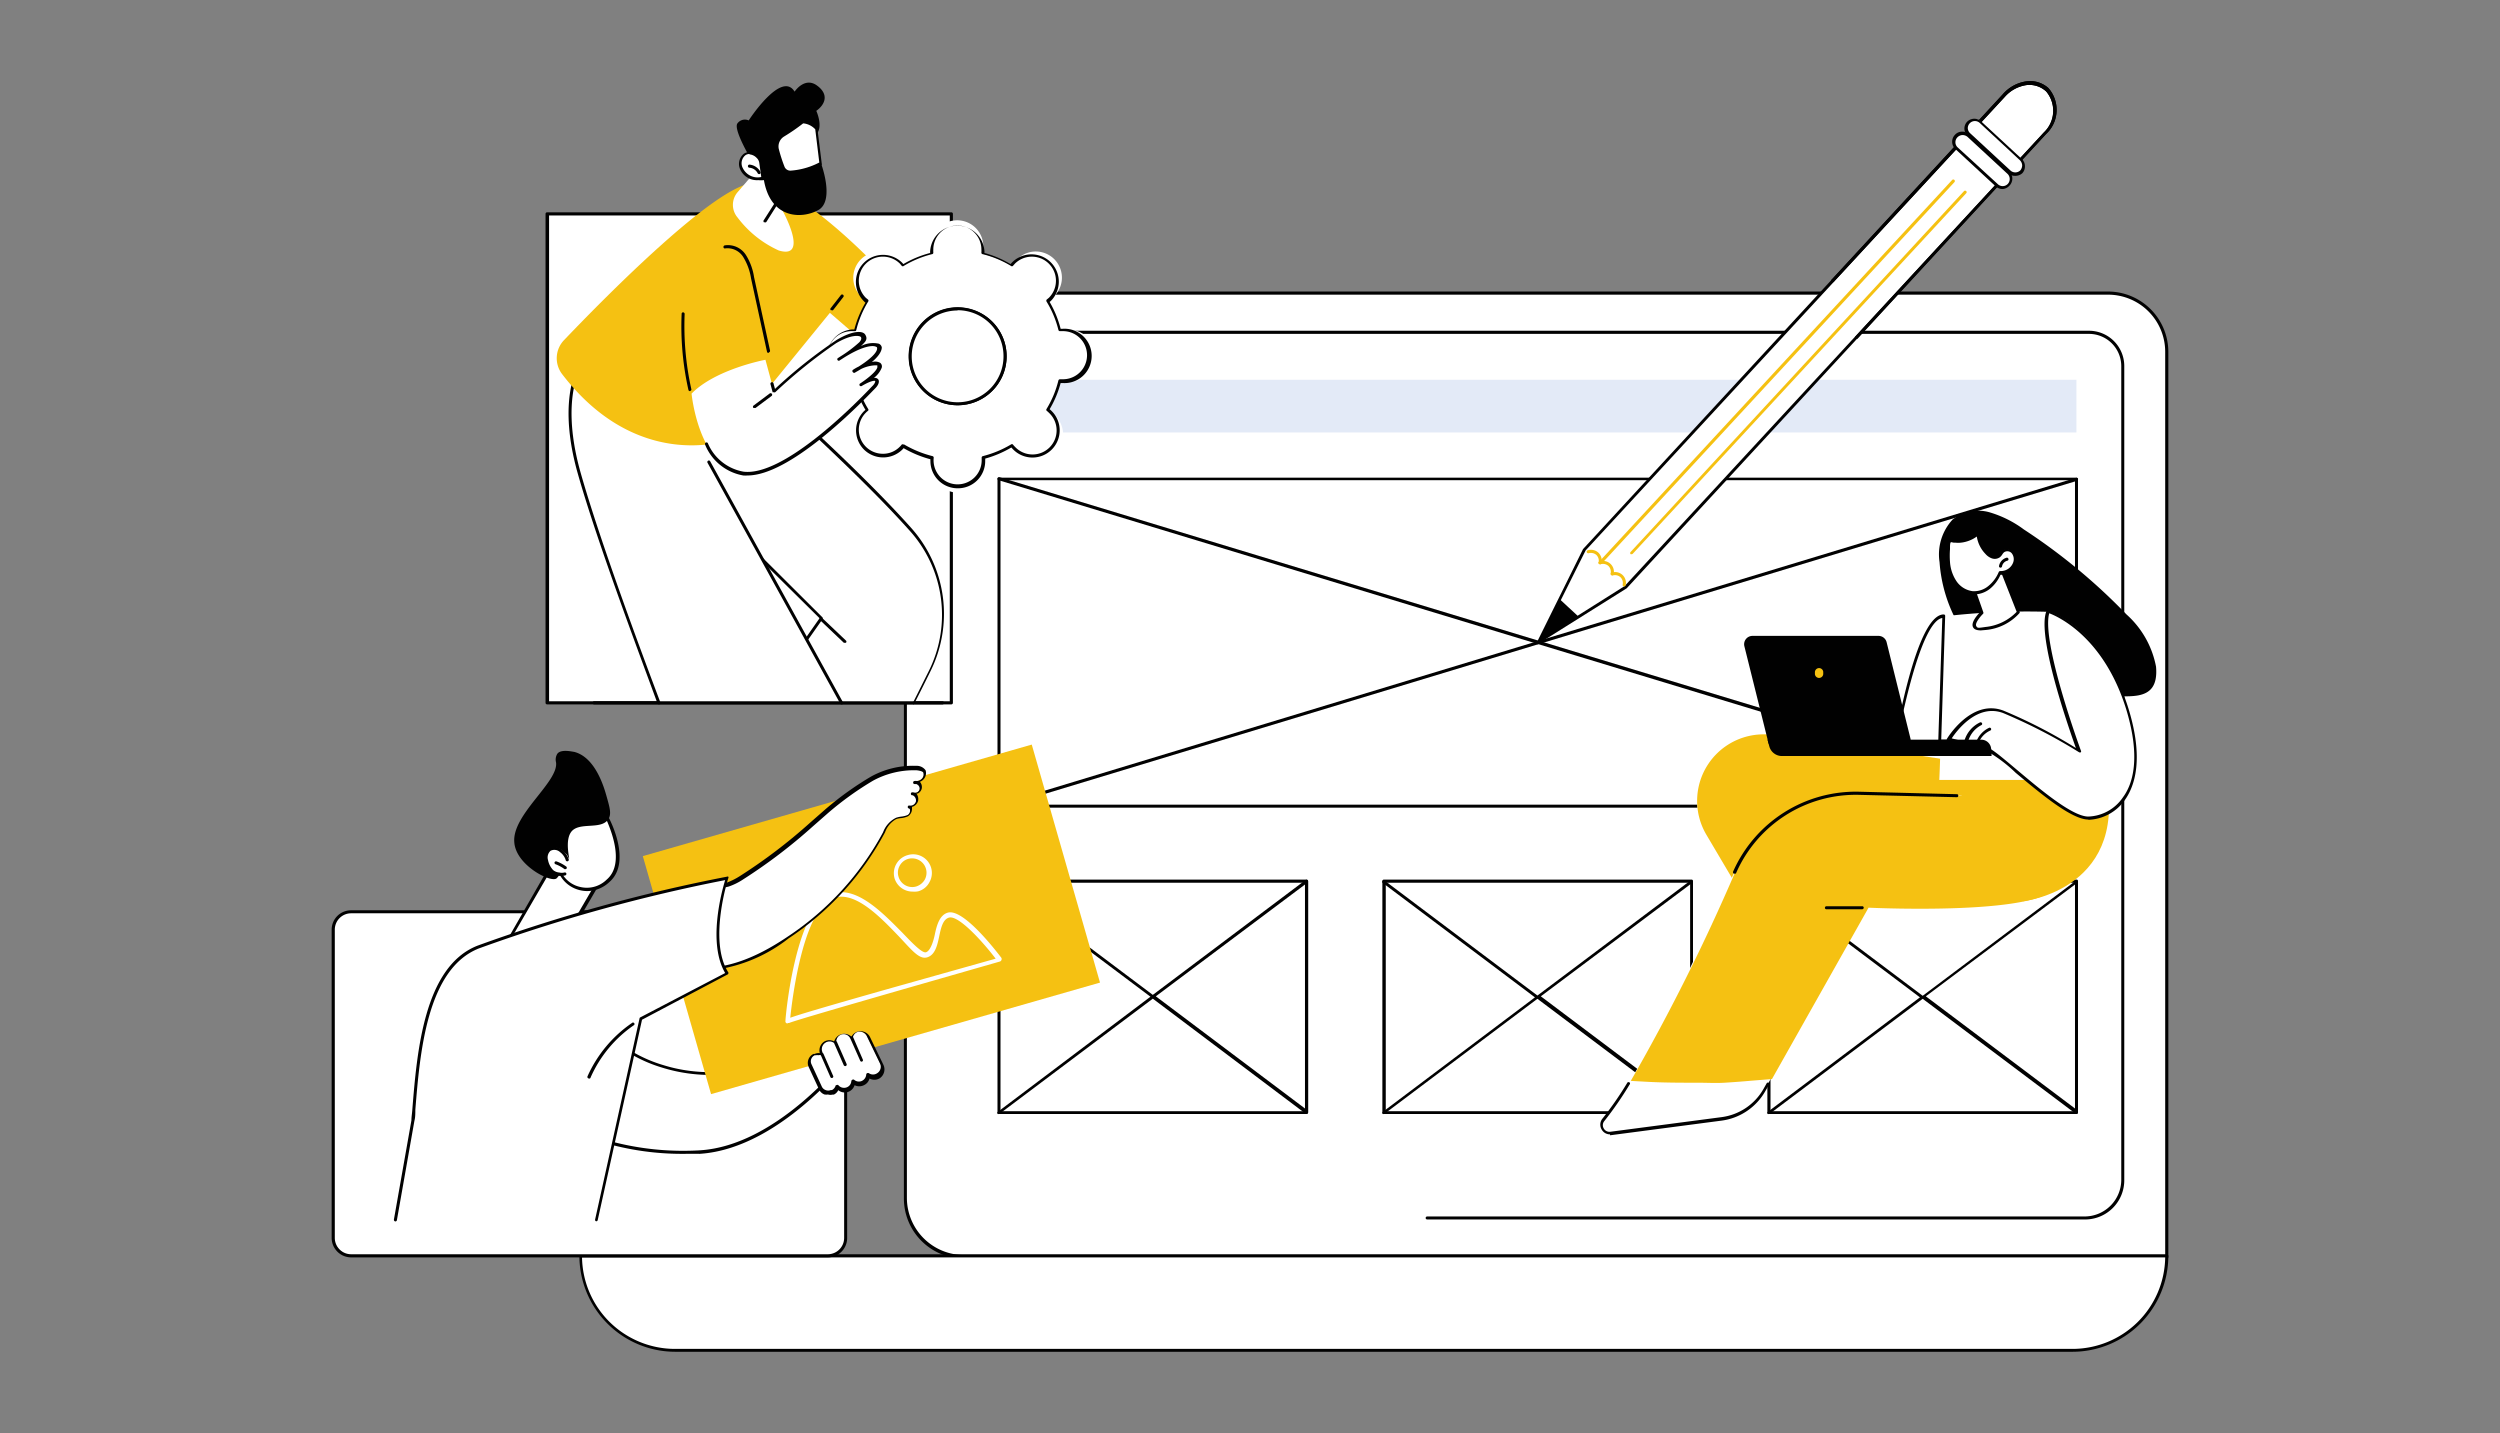 <svg xmlns="http://www.w3.org/2000/svg" viewBox="0 0 191.23 109.65"><rect x="0" y="0" width="191.23" height="109.65" fill="#808080" stroke="none"/><defs><style>.cls-1{fill:#fff;}.cls-2{fill:#010101;}.cls-3{fill:#e3eaf7;}.cls-4{fill:#f5c112;}.cls-5{fill:none;}</style></defs><g id="Camada_2" data-name="Camada 2"><g id="Camada_1-2" data-name="Camada 1"><g id="Prototyping"><path class="cls-1" d="M161.25,22.42H73.74a4.49,4.49,0,0,0-4.49,4.49V91.66a4.49,4.49,0,0,0,4.49,4.5h92V26.91A4.49,4.49,0,0,0,161.25,22.42Z"/><path class="cls-2" d="M165.74,96.27h-92a4.6,4.6,0,0,1-4.6-4.61V26.91a4.61,4.61,0,0,1,4.6-4.61h87.51a4.62,4.62,0,0,1,4.61,4.61V96.16A.12.12,0,0,1,165.74,96.27Zm-92-73.73a4.37,4.37,0,0,0-4.37,4.37V91.66A4.38,4.38,0,0,0,73.74,96h91.88V26.91a4.37,4.37,0,0,0-4.37-4.37Z"/><path class="cls-2" d="M159.45,93.28H109.17a.12.12,0,0,1-.12-.11.12.12,0,0,1,.12-.12h50.28a2.81,2.81,0,0,0,2.81-2.81V28a2.47,2.47,0,0,0-2.47-2.46H75.2A2.46,2.46,0,0,0,72.74,28V44.61a.12.12,0,0,1-.12.12.13.13,0,0,1-.12-.12V28a2.7,2.7,0,0,1,2.7-2.7h84.59a2.7,2.7,0,0,1,2.7,2.7V90.24A3,3,0,0,1,159.45,93.28Z"/><path class="cls-1" d="M158.52,103.28H51.65a7.22,7.22,0,0,1-7.22-7.22H165.74A7.22,7.22,0,0,1,158.52,103.28Z"/><path class="cls-2" d="M158.52,103.4H51.65a7.34,7.34,0,0,1-7.33-7.34.12.12,0,0,1,.11-.12H165.74a.14.14,0,0,1,.12.12A7.34,7.34,0,0,1,158.52,103.4Zm-114-7.22a7.12,7.12,0,0,0,7.1,7H158.52a7.1,7.1,0,0,0,7.1-7Z"/><rect class="cls-3" x="76.41" y="29.05" width="82.42" height="4.03"/><path class="cls-2" d="M158.84,61.78H76.41a.11.11,0,0,1-.11-.12v-25a.11.11,0,0,1,.11-.12h82.43a.11.11,0,0,1,.11.12v25A.11.11,0,0,1,158.84,61.78Zm-82.31-.23h82.19V36.73H76.53Z"/><path class="cls-2" d="M76.41,61.78a.12.12,0,0,1-.11-.08.12.12,0,0,1,.08-.15l82.42-25a.13.13,0,0,1,.15.08.12.12,0,0,1-.08.15L76.45,61.78Z"/><path class="cls-2" d="M158.84,61.78h0L76.38,36.73a.12.12,0,0,1-.08-.15.13.13,0,0,1,.15-.08l82.42,25a.12.12,0,0,1,.08.15A.12.12,0,0,1,158.84,61.78Z"/><path class="cls-2" d="M99.94,85.21H76.41a.12.12,0,0,1-.11-.12V67.4a.11.11,0,0,1,.11-.12H99.94a.12.12,0,0,1,.12.12V85.09A.12.12,0,0,1,99.94,85.21ZM76.53,85H99.82V67.52H76.53Z"/><path class="cls-2" d="M76.41,85.21a.12.12,0,0,1-.09,0,.11.11,0,0,1,0-.16L88,76.24,76.34,67.49a.11.11,0,1,1,.14-.18l11.7,8.79,11.69-8.79a.11.11,0,0,1,.12,0,.12.12,0,0,1,.07.11V85.09a.12.12,0,0,1-.07.1.11.11,0,0,1-.12,0L88.18,76.39l-11.7,8.79A.09.09,0,0,1,76.41,85.21Zm12-9,11.45,8.61V67.63Z"/><path class="cls-2" d="M129.39,85.21H105.86a.13.13,0,0,1-.12-.12V67.4a.12.12,0,0,1,.12-.12h23.53a.11.11,0,0,1,.11.12V85.09A.12.12,0,0,1,129.39,85.21ZM106,85h23.29V67.52H106Z"/><path class="cls-2" d="M105.86,85.21a.12.12,0,0,1-.09,0,.11.11,0,0,1,0-.16l11.64-8.76-11.64-8.75a.11.11,0,1,1,.14-.18l11.69,8.79,11.7-8.79a.11.11,0,0,1,.12,0,.11.11,0,0,1,.06.11V85.09a.11.11,0,0,1-.06.1.1.1,0,0,1-.12,0l-11.7-8.79-11.69,8.79A.09.09,0,0,1,105.86,85.21Zm12-9,11.45,8.61V67.63Z"/><path class="cls-2" d="M158.84,85.21H135.31a.12.12,0,0,1-.12-.12V67.4a.12.12,0,0,1,.12-.12h23.53a.11.11,0,0,1,.11.12V85.09A.12.12,0,0,1,158.84,85.21ZM135.43,85h23.29V67.52H135.43Z"/><path class="cls-2" d="M135.31,85.21a.11.11,0,0,1-.09,0,.11.11,0,0,1,0-.16l11.64-8.76-11.64-8.75a.11.11,0,0,1,0-.16.11.11,0,0,1,.16,0l11.69,8.79,11.7-8.79a.11.11,0,0,1,.12,0,.11.11,0,0,1,.06.11V85.09a.11.11,0,0,1-.06.1.1.1,0,0,1-.12,0l-11.7-8.79-11.69,8.79A.11.11,0,0,1,135.31,85.21Zm12-9,11.45,8.61V67.63Z"/><rect class="cls-1" x="25.49" y="69.74" width="39.2" height="26.32" rx="1.48"/><path class="cls-2" d="M63.32,96.18H26.85a1.49,1.49,0,0,1-1.48-1.48V71.11a1.48,1.48,0,0,1,1.48-1.48H63.32a1.48,1.48,0,0,1,1.48,1.48V94.7A1.48,1.48,0,0,1,63.32,96.18ZM26.85,69.86a1.25,1.25,0,0,0-1.24,1.25V94.7a1.25,1.25,0,0,0,1.24,1.24H63.32a1.25,1.25,0,0,0,1.25-1.24V71.11a1.25,1.25,0,0,0-1.25-1.25Z"/><polygon class="cls-1" points="38.62 72.37 42.28 66.08 45.93 67.17 43.34 71.61 38.62 72.37"/><path class="cls-2" d="M38.62,72.49a.11.11,0,0,1-.09,0,.12.12,0,0,1,0-.13L42.18,66a.11.11,0,0,1,.14,0L46,67.05a.14.14,0,0,1,.08.07.14.14,0,0,1,0,.11l-2.59,4.44a.15.15,0,0,1-.09.06l-4.71.76Zm3.72-6.27-3.49,6,4.41-.71,2.49-4.27Z"/><path class="cls-1" d="M46.48,62.67s1.74,3.27.05,4.72a2.29,2.29,0,0,1-3.61-.53c0-.33,0-.83,0-1.44,0-1.43-.23-1.82,0-2.2S44,62.36,46.48,62.67Z"/><path class="cls-2" d="M44.92,68.16a2.4,2.4,0,0,1-.57-.07,2.37,2.37,0,0,1-1.54-1.19.11.11,0,0,1,0-.05,13.57,13.57,0,0,0,.05-1.43c0-.59-.05-1-.08-1.31a1.62,1.62,0,0,1,.06-.94c.35-.67,1.55-.88,3.67-.62a.11.11,0,0,1,.09.06c.07.14,1.75,3.37,0,4.87A2.48,2.48,0,0,1,44.92,68.16ZM43,66.84a2.13,2.13,0,0,0,1.36,1,2.16,2.16,0,0,0,2.05-.56c1.48-1.27.17-4.1,0-4.53-1.92-.22-3.09-.05-3.37.51a1.39,1.39,0,0,0,0,.8c0,.31.07.73.08,1.34S43.07,66.37,43,66.84Z"/><path class="cls-2" d="M42.56,67.2a1,1,0,0,0,.26-.37,1.93,1.93,0,0,0,.09-.68,3.53,3.53,0,0,1,.23-1.06l0,.1c.33.19.34.5.39.49s-.32-1.31.13-2c.57-.87,2.29-.16,2.86-1,.27-.4.13-.87-.12-1.76-.18-.64-.84-3-2.49-3.41-.09,0-1-.24-1.28.15a.84.84,0,0,0-.1.64c.24,1.49-3.38,4-3.19,6.13C39.46,66.17,42.09,67.52,42.56,67.2Z"/><path class="cls-1" d="M43,65.05a.78.78,0,0,0-.88-.11.83.83,0,0,0-.24.83,1.82,1.82,0,0,0,.3.68,1.07,1.07,0,0,0,1.11.34.51.51,0,0,0,.32-.29c.11-.25-.07-.56-.15-.8A1.42,1.42,0,0,0,43,65.05Z"/><path class="cls-1" d="M43.41,65.7a1.42,1.42,0,0,0-.46-.65.78.78,0,0,0-.88-.11.83.83,0,0,0-.24.83,1.82,1.82,0,0,0,.3.68,1.07,1.07,0,0,0,1.11.34Z"/><path class="cls-2" d="M43,67l-.19,0a.93.93,0,0,1-.74-.41,1.79,1.79,0,0,1-.32-.72.94.94,0,0,1,.28-1A.89.89,0,0,1,43,65a1.57,1.57,0,0,1,.49.7.12.12,0,1,1-.22.08,1.21,1.21,0,0,0-.42-.59.64.64,0,0,0-.74-.11.69.69,0,0,0-.19.71,1.49,1.49,0,0,0,.28.63.74.74,0,0,0,.17.18.86.86,0,0,0,.41.14.82.82,0,0,0,.39,0,.12.12,0,0,1,.15.07.12.12,0,0,1-.08.15A.94.94,0,0,1,43,67Z"/><path class="cls-1" d="M42.54,66a2.6,2.6,0,0,1,.71.39Z"/><path class="cls-2" d="M43.25,66.48a.1.1,0,0,1-.07,0,2.65,2.65,0,0,0-.68-.37.12.12,0,0,1-.08-.15.12.12,0,0,1,.15-.07,3,3,0,0,1,.75.4.12.12,0,0,1,0,.17A.1.1,0,0,1,43.25,66.48Z"/><path class="cls-1" d="M46.67,79.31s5.72,5.73,15.18.82l3.73-.1s-5.5,7.66-12,8.07a21.18,21.18,0,0,1-11.19-2.35Z"/><path class="cls-2" d="M52.25,88.26a21.34,21.34,0,0,1-9.94-2.41.13.13,0,0,1-.05-.07.1.1,0,0,1,0-.09l4.29-6.44a.11.11,0,0,1,.09,0s.06,0,.09,0a10.51,10.51,0,0,0,4,2.22c2.36.74,6.19,1.09,11-1.42l.06,0,3.72-.1a.11.11,0,0,1,.11.06.12.12,0,0,1,0,.13c0,.07-5.6,7.71-12.11,8.12C53.12,88.25,52.68,88.26,52.25,88.26Zm-9.71-2.55a21.54,21.54,0,0,0,11,2.28c5.81-.37,10.88-6.65,11.79-7.84l-3.46.1c-4.91,2.54-8.8,2.17-11.2,1.42a10.84,10.84,0,0,1-4-2.18Z"/><rect class="cls-4" x="51.18" y="60.85" width="30.95" height="18.94" transform="translate(-16.8 21.1) rotate(-16)"/><path class="cls-1" d="M60.24,78.29a.17.17,0,0,1-.16-.13.13.13,0,0,1,0-.06c0-.37.8-8.94,3.67-9.77,1.83-.53,3.81,1.54,5.26,3,.72.75,1.52,1.6,1.82,1.51s.54-.71.67-1.33.33-1.51,1-1.7c1.21-.35,3.8,3.07,4.1,3.46a.2.2,0,0,1,0,.17.19.19,0,0,1-.12.11C70.29,75.33,60.93,78,60.36,78.25l-.1,0Zm.18-.16Zm3.93-9.54a1.79,1.79,0,0,0-.51.07c-2.37.69-3.24,7.69-3.39,9.19.63-.23,2.46-.78,7.89-2.32l7.82-2.2c-1.07-1.4-2.86-3.34-3.57-3.14-.47.14-.61.77-.75,1.44s-.31,1.42-.92,1.6-1.17-.55-2.17-1.61C67.5,70.32,65.85,68.59,64.35,68.59Z"/><path class="cls-1" d="M69.82,68.2a1.44,1.44,0,0,1-1.39-1,1.44,1.44,0,0,1,1-1.79,1.43,1.43,0,0,1,1.66,2.08,1.38,1.38,0,0,1-.86.69A1.44,1.44,0,0,1,69.82,68.2Zm0-2.54a1.07,1.07,0,0,0-1,.56,1.07,1.07,0,0,0-.09.84,1.09,1.09,0,0,0,1.35.75,1.16,1.16,0,0,0,.66-.53,1.1,1.1,0,0,0-1-1.62Z"/><path class="cls-1" d="M65.6,78.91a.66.66,0,0,0-.43.49h0a.68.68,0,0,0-1.26.33h0a.68.68,0,0,0-.77,0,.71.71,0,0,0-.25.9l0,.06s0,0,0,0a.61.61,0,0,0-.53,0l-.09,0a.63.63,0,0,0-.31.84l.79,1.71a.65.65,0,0,0,.85.31l.09,0a.63.63,0,0,0,.34-.44h0a.68.68,0,0,0,.82.19.66.66,0,0,0,.39-.56h0a.67.67,0,0,0,.73.1.7.7,0,0,0,.4-.58h0a.68.68,0,0,0,1-.84l-1-2.07A.71.71,0,0,0,65.6,78.91Z"/><path class="cls-2" d="M63.33,83.72a.75.75,0,0,1-.26,0,.73.73,0,0,1-.42-.39l-.79-1.71a.76.76,0,0,1,.36-1l.09,0a.69.69,0,0,1,.4-.06.8.8,0,0,1,.36-.9.78.78,0,0,1,.74,0,.81.81,0,0,1,.43-.51.79.79,0,0,1,.89.15.79.79,0,0,1,.44-.38.81.81,0,0,1,1,.45l1,2.07a.82.82,0,0,1-.31,1.06.8.8,0,0,1-.75,0,.78.78,0,0,1-.43.51.8.8,0,0,1-.71,0,.8.8,0,0,1-.42.48.78.78,0,0,1-.83-.1.7.7,0,0,1-.34.34l-.1,0A.67.67,0,0,1,63.33,83.72Zm-.71-3a.52.52,0,0,0-.21,0l-.09,0a.51.51,0,0,0-.25.68l.79,1.71a.51.51,0,0,0,.29.27.51.51,0,0,0,.4,0l.09,0a.55.55,0,0,0,.28-.35A.13.13,0,0,1,64,83a.11.11,0,0,1,.12,0,.57.57,0,0,0,.68.16.54.54,0,0,0,.32-.47.16.16,0,0,1,.08-.1.13.13,0,0,1,.13,0,.55.55,0,0,0,.6.09.58.58,0,0,0,.33-.49.12.12,0,0,1,.07-.1.15.15,0,0,1,.13,0,.56.56,0,0,0,.64,0,.58.58,0,0,0,.21-.75l-1-2.07a.59.59,0,0,0-.72-.33.56.56,0,0,0-.35.41.15.15,0,0,1-.1.09.14.14,0,0,1-.13-.06.56.56,0,0,0-.72-.22.57.57,0,0,0-.32.49.14.14,0,0,1-.07.11.12.12,0,0,1-.13,0,.57.57,0,0,0-.64,0,.59.59,0,0,0-.21.75l0,.06a.14.14,0,0,1,0,.14.14.14,0,0,1-.14,0A.57.57,0,0,0,62.62,80.71Zm2.55-1.3Z"/><path class="cls-2" d="M65.9,81.21a.12.12,0,0,1-.1-.07l-.75-1.69a.12.12,0,0,1,.06-.15.12.12,0,0,1,.16.06L66,81.05a.11.11,0,0,1-.06.15Z"/><path class="cls-2" d="M64.65,81.55a.14.14,0,0,1-.11-.07l-.74-1.69a.11.11,0,0,1,.06-.15.12.12,0,0,1,.16.06l.74,1.69a.12.12,0,0,1-.06.15Z"/><path class="cls-2" d="M63.63,82.46a.12.12,0,0,1-.11-.07l-.74-1.69a.11.11,0,1,1,.21-.09l.74,1.69a.11.11,0,0,1-.06.15Z"/><path class="cls-1" d="M56.68,67.08A52.91,52.91,0,0,0,63.2,62a23.72,23.72,0,0,1,3.47-2.49,6.54,6.54,0,0,1,3.38-.8c.48,0,.59.2.62.27a.58.58,0,0,1-.21.63.68.68,0,0,1-.57.13.48.48,0,0,1,.49.56.5.5,0,0,1-.66.35.55.55,0,0,1,.38.63.55.55,0,0,1-.62.4c.3.08.2.57-.07.71a6.8,6.8,0,0,1-.89.22,1.91,1.91,0,0,0-.9,1,22.3,22.3,0,0,1-7.35,8.09c-2.1,1.43-4.56,2.59-7.09,2.35-.36,0,.65-4.31.78-4.69s.37-1.46.88-1.69c.23-.1.55-.07.8-.15A5,5,0,0,0,56.68,67.08Z"/><path class="cls-2" d="M53.84,74.27c-.22,0-.45,0-.67,0a.18.18,0,0,1-.13-.08c-.28-.44.75-4.6.81-4.77s.06-.19.1-.3c.15-.52.37-1.24.85-1.45a1.71,1.71,0,0,1,.46-.1,1.59,1.59,0,0,0,.34-.06,5.09,5.09,0,0,0,1-.5A41.15,41.15,0,0,0,62,62.9l1.14-1a24.28,24.28,0,0,1,3.49-2.5,6.62,6.62,0,0,1,3.45-.82.83.83,0,0,1,.72.34.7.7,0,0,1-.24.77.66.66,0,0,1-.2.11h0a.59.59,0,0,1,.15.5.58.58,0,0,1-.31.4l-.1,0a.73.73,0,0,1,.13.55.67.67,0,0,1-.47.47l0,.11a.67.67,0,0,1-.31.61,1.74,1.74,0,0,1-.53.14,1.42,1.42,0,0,0-.38.08,1.88,1.88,0,0,0-.84,1,22.31,22.31,0,0,1-7.38,8.12A11.73,11.73,0,0,1,53.84,74.27ZM53.23,74c2.11.18,4.39-.58,7-2.34a22.16,22.16,0,0,0,7.32-8,2,2,0,0,1,1-1.11,2.1,2.1,0,0,1,.42-.09,1.64,1.64,0,0,0,.46-.12.39.39,0,0,0,.18-.37c0-.11-.07-.12-.09-.13a.11.11,0,0,1-.08-.14.1.1,0,0,1,.13-.08.44.44,0,0,0,.49-.31.44.44,0,0,0-.25-.48l-.06,0a.12.12,0,0,1-.07-.15.11.11,0,0,1,.14-.07l.06,0a.38.38,0,0,0,.27,0,.35.35,0,0,0,.19-.24.36.36,0,0,0-.09-.29.45.45,0,0,0-.17-.11.37.37,0,0,1-.14,0,.1.1,0,0,1-.09-.12.11.11,0,0,1,.11-.11.44.44,0,0,1,.16,0,.54.54,0,0,0,.34-.12.47.47,0,0,0,.17-.49c0-.11-.24-.18-.52-.21a6.57,6.57,0,0,0-3.32.79,24,24,0,0,0-3.45,2.48l-1.14,1a40.92,40.92,0,0,1-5.39,4.1,4.75,4.75,0,0,1-1.06.52,1.78,1.78,0,0,1-.39.07,1.49,1.49,0,0,0-.4.08c-.38.17-.57.83-.72,1.31,0,.11-.07.22-.1.3A24.93,24.93,0,0,0,53.23,74Zm0,0Z"/><path class="cls-1" d="M45.6,93.3,49,77.91l6.6-3.44c-1.58-2.49,0-7.3,0-7.3a126.91,126.91,0,0,0-19,5.25c-4.35,1.69-4.66,9-5,13.29L30.21,93.3Z"/><path class="cls-2" d="M45.61,93.42h0a.11.11,0,0,1-.09-.13l3.4-15.39a.1.1,0,0,1,.06-.08l6.49-3.39c-1.34-2.28-.28-6.2,0-7.11a126.79,126.79,0,0,0-18.82,5.22c-4,1.56-4.53,8-4.88,12.35,0,.29,0,.58-.07.84l-1.34,7.6a.12.12,0,0,1-.13.1.13.13,0,0,1-.1-.14l1.34-7.59c0-.25.05-.53.07-.83.35-4.35.88-10.94,5-12.54a125.86,125.86,0,0,1,19.06-5.27.12.12,0,0,1,.11,0,.11.11,0,0,1,0,.11s-1.55,4.79,0,7.21a.09.09,0,0,1,0,.09.09.09,0,0,1-.06.07L49.11,78,45.72,93.33A.12.12,0,0,1,45.61,93.42Z"/><path class="cls-2" d="M45,82.48h0a.11.11,0,0,1-.06-.15,9.78,9.78,0,0,1,3.4-4.08.11.11,0,0,1,.16,0,.11.11,0,0,1,0,.16,9.52,9.52,0,0,0-3.32,4A.11.11,0,0,1,45,82.48Z"/><path class="cls-2" d="M164.92,51a7.13,7.13,0,0,0-2.26-4,45.29,45.29,0,0,0-7.85-6.5,8.34,8.34,0,0,0-2.65-1.32,3.17,3.17,0,0,0-2.8.56,3.93,3.93,0,0,0-1,3.26,11.22,11.22,0,0,0,4.86,8.47,11.36,11.36,0,0,0,7.39,1.8C162.5,53.08,165.18,54,164.92,51Z"/><path class="cls-1" d="M149.74,59.54l-4.13-1.93-10-1.39a5.09,5.09,0,0,0-5.08,7.64l6.23,10.52V68.12h6.44l-3.46-4.34S151,64.05,149.74,59.54Z"/><path class="cls-4" d="M151.71,60.36l-6.1-2.75-10-1.39a5.09,5.09,0,0,0-5.08,7.64l4.41,7.46v-3h8.43l-3.63-4.56S153,64.87,151.71,60.36Z"/><path class="cls-1" d="M150.75,60.88l-8.53-.21a10.15,10.15,0,0,0-9.54,6c-2.73,6.17-7,15.22-10,18.93a.62.62,0,0,0,.56,1l8.53-1.11A4.43,4.43,0,0,0,135,83.32l7.84-13.9s15.7.76,14.31-2.35S150.75,60.88,150.75,60.88Z"/><path class="cls-2" d="M123.15,86.77a.72.72,0,0,1-.64-.38.72.72,0,0,1,.07-.83,26,26,0,0,0,1.91-2.76.13.13,0,0,1,.16,0,.11.11,0,0,1,0,.16,26.53,26.53,0,0,1-1.93,2.79.49.49,0,0,0-.05.56.5.5,0,0,0,.51.26l8.52-1.12a4.33,4.33,0,0,0,3.19-2.15l.26-.46a.11.11,0,0,1,.15,0,.12.12,0,0,1,0,.16l-.26.45a4.52,4.52,0,0,1-3.36,2.27l-8.52,1.12Z"/><path class="cls-4" d="M133.91,82.67c-.67.06-1.35.11-2,.15s-1.35,0-2,0c-1.36,0-2.72,0-4.08-.08l-1.09-.06a154.17,154.17,0,0,0,8-16,10.15,10.15,0,0,1,9.54-6l8.53.21s5,3.08,6.43,6.19-14.31,2.35-14.31,2.35l-7.39,13.11Z"/><path class="cls-2" d="M132.68,66.83h-.05a.13.13,0,0,1-.06-.16,10.26,10.26,0,0,1,9.65-6.11l7.46.19a.1.1,0,0,1,.11.12.1.1,0,0,1-.11.11l-7.46-.18a10,10,0,0,0-9.43,6A.12.12,0,0,1,132.68,66.83Z"/><path class="cls-2" d="M139.71,69.55a.11.11,0,0,1-.12-.11.12.12,0,0,1,.12-.12h2.73a.11.11,0,0,1,.12.11.12.12,0,0,1-.12.12Z"/><path class="cls-4" d="M145.61,57.61l4.39,3.2s4.4,4,4.73,8.13c0,0,8.55-.9,6.18-10.34l-10.83-.31Z"/><path class="cls-1" d="M159.87,59.66,156.68,46.8a53.93,53.93,0,0,0-8,.35s-.23,10.44-.34,12.51Z"/><path class="cls-1" d="M144.88,57.46s1.74-10.41,3.83-10.31l-.34,10.31Z"/><path class="cls-2" d="M148.37,57.58h-3.49a.18.18,0,0,1-.09,0,.12.12,0,0,1,0-.1C145,56.37,146.56,47,148.68,47h0a.11.11,0,0,1,.11.12l-.33,10.32A.13.13,0,0,1,148.37,57.58ZM145,57.35h3.24l.33-10.08C147,47.53,145.51,54.46,145,57.35Z"/><path class="cls-2" d="M136.33,57.83h16v-.49a.76.76,0,0,0-.76-.76H135.2l.13.48A1,1,0,0,0,136.33,57.83Z"/><path class="cls-2" d="M135.87,57.26h9.65a.63.63,0,0,0,.61-.79l-1.82-7.35a.64.64,0,0,0-.62-.48h-9.64a.64.64,0,0,0-.62.79l1.83,7.35A.63.63,0,0,0,135.87,57.26Z"/><path class="cls-4" d="M138.83,51.48a.32.32,0,1,0,.63,0,.32.32,0,1,0-.63,0Z"/><path class="cls-1" d="M149.06,56.58s1.76-3,4.17-2.13a42.42,42.42,0,0,1,5.83,3s-3.17-8.59-2.38-10.69c0,0,4.14,1.24,6.06,7.44s-1,8.3-3,8.33-7.12-5.31-7.92-5.31Z"/><path class="cls-2" d="M159.75,62.69c-1.3,0-3.67-2-5.57-3.58a11,11,0,0,0-2.33-1.73h0L149,56.69a.13.13,0,0,1-.08-.07.12.12,0,0,1,0-.1s1.84-3.09,4.31-2.17a37.78,37.78,0,0,1,5.56,2.87c-.57-1.6-3-8.55-2.26-10.46a.11.11,0,0,1,.14-.07s4.23,1.33,6.14,7.51c1.18,3.82.5,5.91-.28,7a3.57,3.57,0,0,1-2.8,1.51Zm-7.88-5.55c.34,0,1.08.63,2.46,1.79,1.77,1.49,4.2,3.53,5.41,3.53h0A3.33,3.33,0,0,0,162.38,61c.75-1,1.4-3,.25-6.77-1.71-5.51-5.22-7.07-5.88-7.32-.62,2.21,2.39,10.42,2.42,10.5a.12.12,0,0,1,0,.13.14.14,0,0,1-.14,0,41.28,41.28,0,0,0-5.81-3c-2-.74-3.56,1.38-3.93,1.94Z"/><path class="cls-2" d="M151.22,56.94h0a.12.12,0,0,1-.07-.15,1.94,1.94,0,0,1,1-1.12.11.11,0,1,1,.09.21,1.71,1.71,0,0,0-.91,1A.11.11,0,0,1,151.22,56.94Z"/><path class="cls-2" d="M150.35,56.77h0a.12.12,0,0,1-.08-.14,2.26,2.26,0,0,1,1.18-1.37.12.12,0,0,1,.16.06.11.11,0,0,1-.06.15,2,2,0,0,0-1,1.23A.12.12,0,0,1,150.35,56.77Z"/><path class="cls-2" d="M152.31,57.83v-.49a.76.76,0,0,0-.76-.76h-3.18Z"/><path class="cls-1" d="M153,43.31l1.39,3.51a3.93,3.93,0,0,1-2.52,1.26c-1.74.23-.26-1.23-.26-1.23l-.84-2.41Z"/><path class="cls-2" d="M151.52,48.22c-.32,0-.52-.08-.6-.25-.18-.36.34-.94.54-1.15l-.82-2.34a.11.11,0,0,1,.05-.14l2.24-1.14a.14.14,0,0,1,.09,0,.09.09,0,0,1,.07.06l1.39,3.52a.11.11,0,0,1,0,.11,3.93,3.93,0,0,1-2.6,1.3Zm-.63-3.72.81,2.31a.15.15,0,0,1,0,.13c-.27.26-.63.74-.54.93s.15.17.7.09a3.84,3.84,0,0,0,2.4-1.16l-1.31-3.33Z"/><path class="cls-1" d="M149,43a3.31,3.31,0,0,0,.51,1.51,1.9,1.9,0,0,0,1.33.82,1.88,1.88,0,0,0,1.3-.43,2.93,2.93,0,0,0,.82-1.11,1.12,1.12,0,0,0,1.11-.77.83.83,0,0,0-.14-.79.57.57,0,0,0-.76-.08c-.12.11-.18.27-.3.37a.57.57,0,0,1-.51.07,1.19,1.19,0,0,1-.44-.3,2.31,2.31,0,0,1-.65-1.51c0,.05-.24.2-.29.23a1.41,1.41,0,0,1-.34.19,2.35,2.35,0,0,1-.73.21h-.39a1.08,1.08,0,0,0-.35,0c-.21.06-.17.46-.17.62A6.68,6.68,0,0,0,149,43Z"/><path class="cls-2" d="M151,45.47h-.15a2,2,0,0,1-1.41-.86A3.25,3.25,0,0,1,148.9,43a6.76,6.76,0,0,1,0-1v-.09c0-.21,0-.56.26-.63a.53.53,0,0,1,.28,0l.1,0a2.26,2.26,0,0,0,.37,0,2.2,2.2,0,0,0,.71-.19,2,2,0,0,0,.32-.18l0,0a.91.91,0,0,0,.2-.16.15.15,0,0,1,.11-.08.12.12,0,0,1,.12.11h0a2.26,2.26,0,0,0,.63,1.44.92.92,0,0,0,.39.27.4.4,0,0,0,.39,0,.47.47,0,0,0,.14-.17,1.06,1.06,0,0,1,.17-.2.7.7,0,0,1,.92.09,1,1,0,0,1,.16.91,1.24,1.24,0,0,1-1.15.85,2.87,2.87,0,0,1-.82,1.08A2,2,0,0,1,151,45.47Zm-1.75-4h0c-.09,0-.09.29-.09.4V42a6.36,6.36,0,0,0,0,1,3,3,0,0,0,.49,1.45,1.77,1.77,0,0,0,1.24.77,1.71,1.71,0,0,0,1.21-.4,2.7,2.7,0,0,0,.79-1.07.14.14,0,0,1,.11-.07,1,1,0,0,0,1-.68.73.73,0,0,0-.12-.68.44.44,0,0,0-.59-.07.7.7,0,0,0-.13.16.88.88,0,0,1-.18.21.67.67,0,0,1-.62.09,1.15,1.15,0,0,1-.48-.33,2.45,2.45,0,0,1-.67-1.34l-.09.06,0,0a2.08,2.08,0,0,1-.36.2,2.51,2.51,0,0,1-.77.21,1.89,1.89,0,0,1-.41,0l-.14,0Z"/><path class="cls-1" d="M153.48,42.78a.66.66,0,0,0-.5.53Z"/><path class="cls-2" d="M153,43.42h0a.11.11,0,0,1-.09-.13.8.8,0,0,1,.58-.63.12.12,0,0,1,.14.09.11.11,0,0,1-.09.14.55.55,0,0,0-.4.43A.12.12,0,0,1,153,43.42Z"/><rect class="cls-1" x="41.85" y="16.36" width="30.92" height="37.4"/><path class="cls-2" d="M72.77,53.88H41.85a.12.12,0,0,1-.12-.12V16.36a.12.12,0,0,1,.12-.12H72.77a.12.12,0,0,1,.12.12v37.4A.12.12,0,0,1,72.77,53.88ZM42,53.64H72.65V16.48H42Z"/><path class="cls-1" d="M62.83,47.34l-4.5,6.42H69.85c.33-.64.76-1.5,1.23-2.44a9.8,9.8,0,0,0-1.49-10.9c-3.87-4.31-9.86-9.62-12.42-12.08a14.21,14.21,0,0,0-1.11-1c-2.36-1.68-8.17,4.1-8.17,4.1l7.16,8.15Z"/><path class="cls-2" d="M69.85,53.88h0a.12.12,0,0,1,0-.16c.29-.57.73-1.46,1.22-2.44A9.63,9.63,0,0,0,69.5,40.5c-2.87-3.2-6.9-6.94-9.84-9.67-1-.95-1.91-1.77-2.57-2.41a11.16,11.16,0,0,0-1.1-1c-2.1-1.5-7.24,3.33-7.94,4l7.09,8.06,7.77,7.74a.12.12,0,0,1,0,.15l-4.5,6.42a.12.12,0,0,1-.16,0,.14.14,0,0,1,0-.17l4.44-6.33L55,39.68,47.8,31.53a.12.12,0,0,1,0-.16c.24-.24,5.91-5.83,8.31-4.11a10.41,10.41,0,0,1,1.13,1c.66.64,1.55,1.46,2.57,2.41,3,2.73,7,6.48,9.86,9.68a9.86,9.86,0,0,1,1.5,11c-.49,1-.93,1.87-1.22,2.44A.12.12,0,0,1,69.85,53.88Z"/><path class="cls-2" d="M64.63,49.17l-.08,0-1.8-1.71a.12.12,0,1,1,.16-.17L64.71,49a.11.11,0,0,1,0,.16A.13.13,0,0,1,64.63,49.17Z"/><path class="cls-1" d="M50.4,53.76h14L51.54,30.47,45,26.8c-.06.17-2.64,2.65-.72,9.41C45.78,41.41,49,50,50.4,53.76Z"/><path class="cls-2" d="M50.4,53.88a.13.13,0,0,1-.11-.08C49,50.27,45.68,41.48,44.2,36.24c-1.14-4-.9-7.35.67-9.41l.05-.08a.12.12,0,0,1,.15-.07.14.14,0,0,1,.07.16.42.42,0,0,1-.09.13c-1.52,2-1.75,5.27-.63,9.21,1.48,5.23,4.75,14,6.09,17.54a.11.11,0,0,1-.06.15Z"/><path class="cls-2" d="M64.37,53.88a.11.11,0,0,1-.1-.06L54.11,35.38a.12.12,0,0,1,.2-.12L64.47,53.7a.12.12,0,0,1,0,.16Z"/><path class="cls-4" d="M55.51,33.71S48.71,36.07,43,28.62A2,2,0,0,1,43.16,26c3.11-3.26,11.65-11.92,14.5-12C61.17,13.81,68,21.35,68,21.35l-2.52,4.31-2-1.73Z"/><path class="cls-2" d="M63.62,23.73l-.07,0a.12.12,0,0,1,0-.17l.78-1a.12.12,0,0,1,.17,0,.12.12,0,0,1,0,.17l-.78,1A.14.14,0,0,1,63.62,23.73Z"/><path class="cls-2" d="M58.79,27a.12.12,0,0,1-.12-.09l-1.22-5.61a4.45,4.45,0,0,0-.58-1.61A1.42,1.42,0,0,0,55.48,19a.11.11,0,0,1-.14-.08.13.13,0,0,1,.09-.15,1.63,1.63,0,0,1,1.63.74,4.44,4.44,0,0,1,.62,1.69l1.22,5.61a.11.11,0,0,1-.09.14Z"/><path class="cls-2" d="M52.77,29.92a.12.12,0,0,1-.11-.09A22.23,22.23,0,0,1,52.14,24a.11.11,0,0,1,.12-.11.13.13,0,0,1,.11.12,22.24,22.24,0,0,0,.51,5.75.11.11,0,0,1-.08.14Z"/><path class="cls-1" d="M81.28,25.28l-.23,0a7.94,7.94,0,0,0-.92-2.2.93.93,0,0,0,.18-.16,2,2,0,1,0-2.76-2.77l-.16.18a7.87,7.87,0,0,0-2.2-.91,1.93,1.93,0,0,0,0-.24,2,2,0,1,0-3.89.24,7.81,7.81,0,0,0-2.21.91c0-.06-.1-.12-.15-.18a2,2,0,1,0-2.77,2.77l.18.16a7.63,7.63,0,0,0-.91,2.2l-.24,0a2,2,0,1,0,0,3.92l.24,0a7.63,7.63,0,0,0,.91,2.2l-.18.16A2,2,0,1,0,69,34.3a1.22,1.22,0,0,0,.15-.17,8.44,8.44,0,0,0,2.21.91,1.79,1.79,0,0,0,0,.23,2,2,0,1,0,3.91,0,1.77,1.77,0,0,0,0-.23,8.51,8.51,0,0,0,2.2-.91,1.29,1.29,0,0,0,.16.17,2,2,0,1,0,2.76-2.76.93.93,0,0,0-.18-.16,7.94,7.94,0,0,0,.92-2.2l.23,0a2,2,0,1,0,0-3.92Zm-8,5.59a3.64,3.64,0,1,1,3.63-3.63A3.63,3.63,0,0,1,73.25,30.87Z"/><path class="cls-2" d="M73.25,37.35a2.08,2.08,0,0,1-2.08-2.08.71.71,0,0,1,0-.14,8.37,8.37,0,0,1-2.05-.85l-.1.11a2.09,2.09,0,0,1-2.93,0,2.08,2.08,0,0,1,0-2.94l.11-.1a7.94,7.94,0,0,1-.85-2h-.15a2.08,2.08,0,0,1,0-4.15h.15a8,8,0,0,1,.85-2.05.52.52,0,0,1-.11-.1A2.07,2.07,0,1,1,69,20.09l.1.11a8,8,0,0,1,2.05-.85.76.76,0,0,1,0-.15,2.08,2.08,0,0,1,4.15,0,.76.76,0,0,1,0,.15,8,8,0,0,1,2,.85l.1-.11A2.08,2.08,0,1,1,80.4,23l-.11.1a8,8,0,0,1,.84,2.05h.15a2.08,2.08,0,1,1,0,4.15h-.15a7.91,7.91,0,0,1-.84,2l.11.1a2.08,2.08,0,1,1-2.94,2.94l-.1-.11a8.37,8.37,0,0,1-2,.85.71.71,0,0,1,0,.14A2.08,2.08,0,0,1,73.25,37.35ZM69.1,34s.05,0,.06,0a8.2,8.2,0,0,0,2.17.89.12.12,0,0,1,.09.13,1.84,1.84,0,1,0,3.67.22c0-.06,0-.13,0-.22a.12.12,0,0,1,.09-.13A8.07,8.07,0,0,0,77.33,34a.12.12,0,0,1,.15,0,1.29,1.29,0,0,0,.15.17,1.84,1.84,0,1,0,2.6-2.6,1.29,1.29,0,0,0-.17-.15.12.12,0,0,1,0-.15,7.66,7.66,0,0,0,.9-2.17.13.13,0,0,1,.13-.09l.22,0a1.84,1.84,0,1,0,0-3.68h-.22a.12.12,0,0,1-.13-.09,7.72,7.72,0,0,0-.9-2.16.14.14,0,0,1,0-.16l.17-.14a1.84,1.84,0,1,0-2.6-2.61l-.15.17a.11.11,0,0,1-.15,0,7.78,7.78,0,0,0-2.17-.9.11.11,0,0,1-.09-.13,1.8,1.8,0,0,0,0-.22,1.84,1.84,0,0,0-3.68,0,1.7,1.7,0,0,0,0,.22.11.11,0,0,1-.09.13,7.91,7.91,0,0,0-2.17.9.11.11,0,0,1-.15,0l-.14-.17a1.85,1.85,0,0,0-2.61,0,1.85,1.85,0,0,0,0,2.61l.17.14a.12.12,0,0,1,0,.16,7.72,7.72,0,0,0-.9,2.16.11.11,0,0,1-.13.09h-.22a1.84,1.84,0,1,0,0,3.68l.22,0a.12.12,0,0,1,.13.09,7.66,7.66,0,0,0,.9,2.17.11.11,0,0,1,0,.15,1.29,1.29,0,0,0-.17.15,1.84,1.84,0,0,0,1.3,3.14,1.79,1.79,0,0,0,1.3-.54,1.29,1.29,0,0,0,.15-.17A.12.12,0,0,1,69.1,34Zm4.15-3A3.75,3.75,0,1,1,77,27.24,3.75,3.75,0,0,1,73.25,31Zm0-7.27a3.52,3.52,0,1,0,3.51,3.52A3.53,3.53,0,0,0,73.25,23.72Z"/><circle class="cls-1" cx="73.25" cy="27.24" r="3.63"/><path class="cls-2" d="M73.25,31A3.74,3.74,0,1,1,77,27.24,3.75,3.75,0,0,1,73.25,31Zm0-7.25a3.51,3.51,0,1,0,3.51,3.51A3.51,3.51,0,0,0,73.25,23.73Z"/><path class="cls-1" d="M52.9,30.11s.54,5.72,4,6.13,9.56-6.19,10-6.61.38-1-.94-.18c0,0,1.26-.79,1.39-1.32s-.82-.43-1.92.28c0,0,2-1.1,1.92-1.8-.06-.37-1-.47-3,.86a12.25,12.25,0,0,0,1.66-1.23c.54-.54,0-1.23-1.9-.12A39.52,39.52,0,0,0,59.22,30l-.67-2.48S54.73,28.23,52.9,30.11Z"/><path class="cls-2" d="M57.18,36.37a1.83,1.83,0,0,1-.33,0A3.87,3.87,0,0,1,53.93,34a.12.12,0,0,1,.21-.11,3.64,3.64,0,0,0,2.74,2.19c3,.36,8.28-4.89,9.81-6.51l.06-.06c.18-.18.22-.35.19-.37s-.26-.06-1,.37a.13.13,0,0,1-.17,0,.12.12,0,0,1,0-.16c.34-.22,1.24-.86,1.34-1.25,0-.11,0-.14,0-.15s-.61-.05-1.27.29c-.22.14-.4.23-.45.27a.13.13,0,0,1-.16-.05.12.12,0,0,1,0-.16,3.47,3.47,0,0,1,.45-.26c.7-.44,1.47-1.05,1.41-1.43q0-.06-.09-.09c-.3-.14-1.14,0-2.54.9l-.22.14a.11.11,0,0,1-.16,0,.11.11,0,0,1,0-.16l.2-.13a9.81,9.81,0,0,0,1.44-1.08c.15-.15.2-.31.13-.41s-.67-.25-1.89.47A39.27,39.27,0,0,0,59.3,30a.13.13,0,0,1-.12,0A.11.11,0,0,1,59.1,30l-.16-.6a.12.12,0,1,1,.23-.06l.11.41A37.28,37.28,0,0,1,64,26c1.26-.75,2-.7,2.18-.41s.09.47-.15.71a1.66,1.66,0,0,1-.19.18,2,2,0,0,1,1.38-.19.38.38,0,0,1,.23.28c0,.35-.33.77-.77,1.13a.82.82,0,0,1,.64.05.34.34,0,0,1,.12.39,1.82,1.82,0,0,1-.6.77.35.35,0,0,1,.33.1c.14.18,0,.47-.21.68l-.06.06C65.36,31.36,60.34,36.37,57.18,36.37Z"/><path class="cls-2" d="M57.72,31.2a.11.11,0,0,1-.09,0,.12.12,0,0,1,0-.17l1.23-.92a.12.12,0,0,1,.17,0,.12.12,0,0,1,0,.17l-1.23.92A.08.08,0,0,1,57.72,31.2Z"/><path class="cls-1" d="M59,11.7l-2.58,3a1.49,1.49,0,0,0,0,1.94,8.13,8.13,0,0,0,3.15,2.52c1.85.56,1.06-1.6.28-3.07C59.86,16.09,59.66,11.74,59,11.7Z"/><path class="cls-2" d="M58.49,17h-.06a.13.13,0,0,1,0-.17l1-1.57a.12.12,0,0,1,.2.12l-1,1.58A.1.1,0,0,1,58.49,17Z"/><path class="cls-2" d="M57.46,12.21S56.09,9.93,56.4,9.45a.71.71,0,0,1,.87-.24s2.5-3.86,3.51-2.2c0,0,.76-1.16,1.71-.47s.62,1.46-.05,1.94c0,0,.56,1.22,0,1.79s-.06,2,.36,2.22c0,0,1.08,2.87-.21,3.58s-3.72.68-4.18-2.44Z"/><path class="cls-1" d="M58.22,12.44l.16,1.19s-1.22.27-1.63-.71S57.2,11.27,58,12A.82.82,0,0,1,58.22,12.44Z"/><path class="cls-2" d="M58,13.78A1.4,1.4,0,0,1,56.64,13a1,1,0,0,1,.26-1.24.9.9,0,0,1,1.16.17.91.91,0,0,1,.28.54h0l.16,1.18a.11.11,0,0,1-.09.13A1.89,1.89,0,0,1,58,13.78Zm-.68-2a.52.52,0,0,0-.31.1.79.79,0,0,0-.18,1,1.26,1.26,0,0,0,1.4.66l-.15-1.07a.64.64,0,0,0-.2-.39A.85.85,0,0,0,57.34,11.81Z"/><path class="cls-2" d="M58.07,13.32a.14.14,0,0,1-.11-.06.77.77,0,0,0-.64-.43.12.12,0,0,1-.11-.13.12.12,0,0,1,.12-.11,1.07,1.07,0,0,1,.84.56.12.12,0,0,1-.05.16Z"/><path class="cls-1" d="M62.44,9.84a1.55,1.55,0,0,0-1-.52,14.82,14.82,0,0,1-1.47,1,1,1,0,0,0-.46,1.08,10.62,10.62,0,0,0,.35,1.32.6.6,0,0,0,.63.4,5.68,5.68,0,0,0,2.28-.68Z"/><path class="cls-2" d="M60.43,13.29a.71.71,0,0,1-.68-.48,9.88,9.88,0,0,1-.36-1.34,1.13,1.13,0,0,1,.52-1.2,13.91,13.91,0,0,0,1.46-1l.07,0a1.58,1.58,0,0,1,1.09.56.11.11,0,0,1,0,.06l.33,2.65a.1.1,0,0,1-.05.11,5.73,5.73,0,0,1-2.33.69Zm1-3.85a14.67,14.67,0,0,1-1.45,1,.89.89,0,0,0-.41.95A11.53,11.53,0,0,0,60,12.73a.48.48,0,0,0,.51.32,5.59,5.59,0,0,0,2.16-.62l-.31-2.54A1.44,1.44,0,0,0,61.48,9.44Z"/><path class="cls-2" d="M72.1,53.88H45.44a.11.11,0,0,1-.11-.12.12.12,0,0,1,.11-.12H72.1a.12.12,0,0,1,.11.12A.11.11,0,0,1,72.1,53.88Z"/><path class="cls-1" d="M124.35,44.94l-6.71,4.21L121.19,42,153.27,7.31a2.39,2.39,0,0,1,3.33-.44,2.39,2.39,0,0,1-.18,3.35Z"/><path class="cls-2" d="M117.64,49.27a.11.11,0,0,1-.08,0,.12.12,0,0,1,0-.14L121.09,42l0,0L153.18,7.23a2.94,2.94,0,0,1,1.77-1,2.1,2.1,0,0,1,1.73.5,2.52,2.52,0,0,1-.17,3.52L124.43,45l0,0-6.71,4.21Zm3.65-7.17-3.36,6.73,6.34-4,32.07-34.71A2.29,2.29,0,0,0,156.52,7,1.88,1.88,0,0,0,155,6.51a2.73,2.73,0,0,0-1.63.88Zm3.06,2.84Z"/><path class="cls-2" d="M142,25.91a.11.11,0,0,1-.08,0,.12.12,0,0,1,0-.17l14.39-15.57A2.29,2.29,0,0,0,156.52,7,1.88,1.88,0,0,0,155,6.51a2.73,2.73,0,0,0-1.63.88L140.29,21.53a.12.12,0,1,1-.17-.16L153.18,7.23a2.94,2.94,0,0,1,1.77-1,2.1,2.1,0,0,1,1.73.5,2.52,2.52,0,0,1-.17,3.52L142.12,25.87A.09.09,0,0,1,142,25.91Z"/><polygon class="cls-2" points="119.3 45.83 117.64 49.15 120.77 47.19 119.3 45.83"/><rect class="cls-1" x="149.84" y="10.56" width="5.5" height="1.36" rx="0.58" transform="translate(48.13 -100.56) rotate(42.73)"/><path class="cls-2" d="M154.11,13.45a.77.77,0,0,1-.53-.21l-3.07-2.84a.78.78,0,0,1-.25-.54.76.76,0,0,1,.21-.55l0,0a.78.78,0,0,1,1.1,0l3.07,2.84a.74.74,0,0,1,.25.54.76.76,0,0,1-.2.56l0,0A.79.79,0,0,1,154.11,13.45Zm-3.05-4.19a.54.54,0,0,0-.39.17l0,0a.54.54,0,0,0-.15.38.55.55,0,0,0,.18.38l3.07,2.84a.55.55,0,0,0,.77,0l0,0a.62.62,0,0,0,.14-.39.6.6,0,0,0-.17-.38L151.43,9.4A.55.55,0,0,0,151.06,9.26Z"/><rect class="cls-1" x="148.9" y="11.57" width="5.5" height="1.36" rx="0.58" transform="translate(48.57 -99.66) rotate(42.73)"/><path class="cls-2" d="M153.18,14.46a.77.77,0,0,1-.53-.21h0l-3.07-2.84a.76.76,0,0,1-.05-1.09l0,0a.74.74,0,0,1,.54-.25.78.78,0,0,1,.56.2l3.07,2.84a.78.78,0,0,1,0,1.1l0,0A.78.78,0,0,1,153.18,14.46Zm-.37-.38a.54.54,0,0,0,.76,0l0,0a.55.55,0,0,0,0-.77l-3.07-2.84a.6.6,0,0,0-.39-.14.58.58,0,0,0-.38.17l0,0a.54.54,0,0,0,0,.76Z"/><path class="cls-4" d="M122.38,43.16h0a.11.11,0,0,1-.1-.13.62.62,0,0,0-.17-.58.64.64,0,0,0-.6-.13.13.13,0,0,1-.14-.09.12.12,0,0,1,.09-.14.84.84,0,0,1,.8.18.89.89,0,0,1,.25.8A.12.12,0,0,1,122.38,43.16Z"/><path class="cls-4" d="M123.3,44h0a.11.11,0,0,1-.1-.13.62.62,0,0,0-.17-.58.64.64,0,0,0-.6-.13.12.12,0,1,1,0-.23.83.83,0,0,1,1,1A.12.12,0,0,1,123.3,44Z"/><path class="cls-4" d="M124.22,44.86h0a.11.11,0,0,1-.1-.13.62.62,0,0,0-.17-.58.62.62,0,0,0-.59-.13.13.13,0,0,1-.15-.09.12.12,0,0,1,.09-.14.85.85,0,0,1,.81.19.83.83,0,0,1,.24.79A.12.12,0,0,1,124.22,44.86Z"/><path class="cls-4" d="M122.4,43.14l-.08,0a.12.12,0,0,1,0-.17l27-29.2a.12.12,0,1,1,.18.16l-27,29.2A.13.13,0,0,1,122.4,43.14Z"/><path class="cls-4" d="M124.81,42.39a.11.11,0,0,1-.08,0,.12.12,0,0,1,0-.17l25.5-27.6a.12.12,0,0,1,.17,0,.11.11,0,0,1,0,.16L124.9,42.35A.12.12,0,0,1,124.81,42.39Z"/></g><rect class="cls-5" width="191.23" height="109.65"/></g></g></svg>